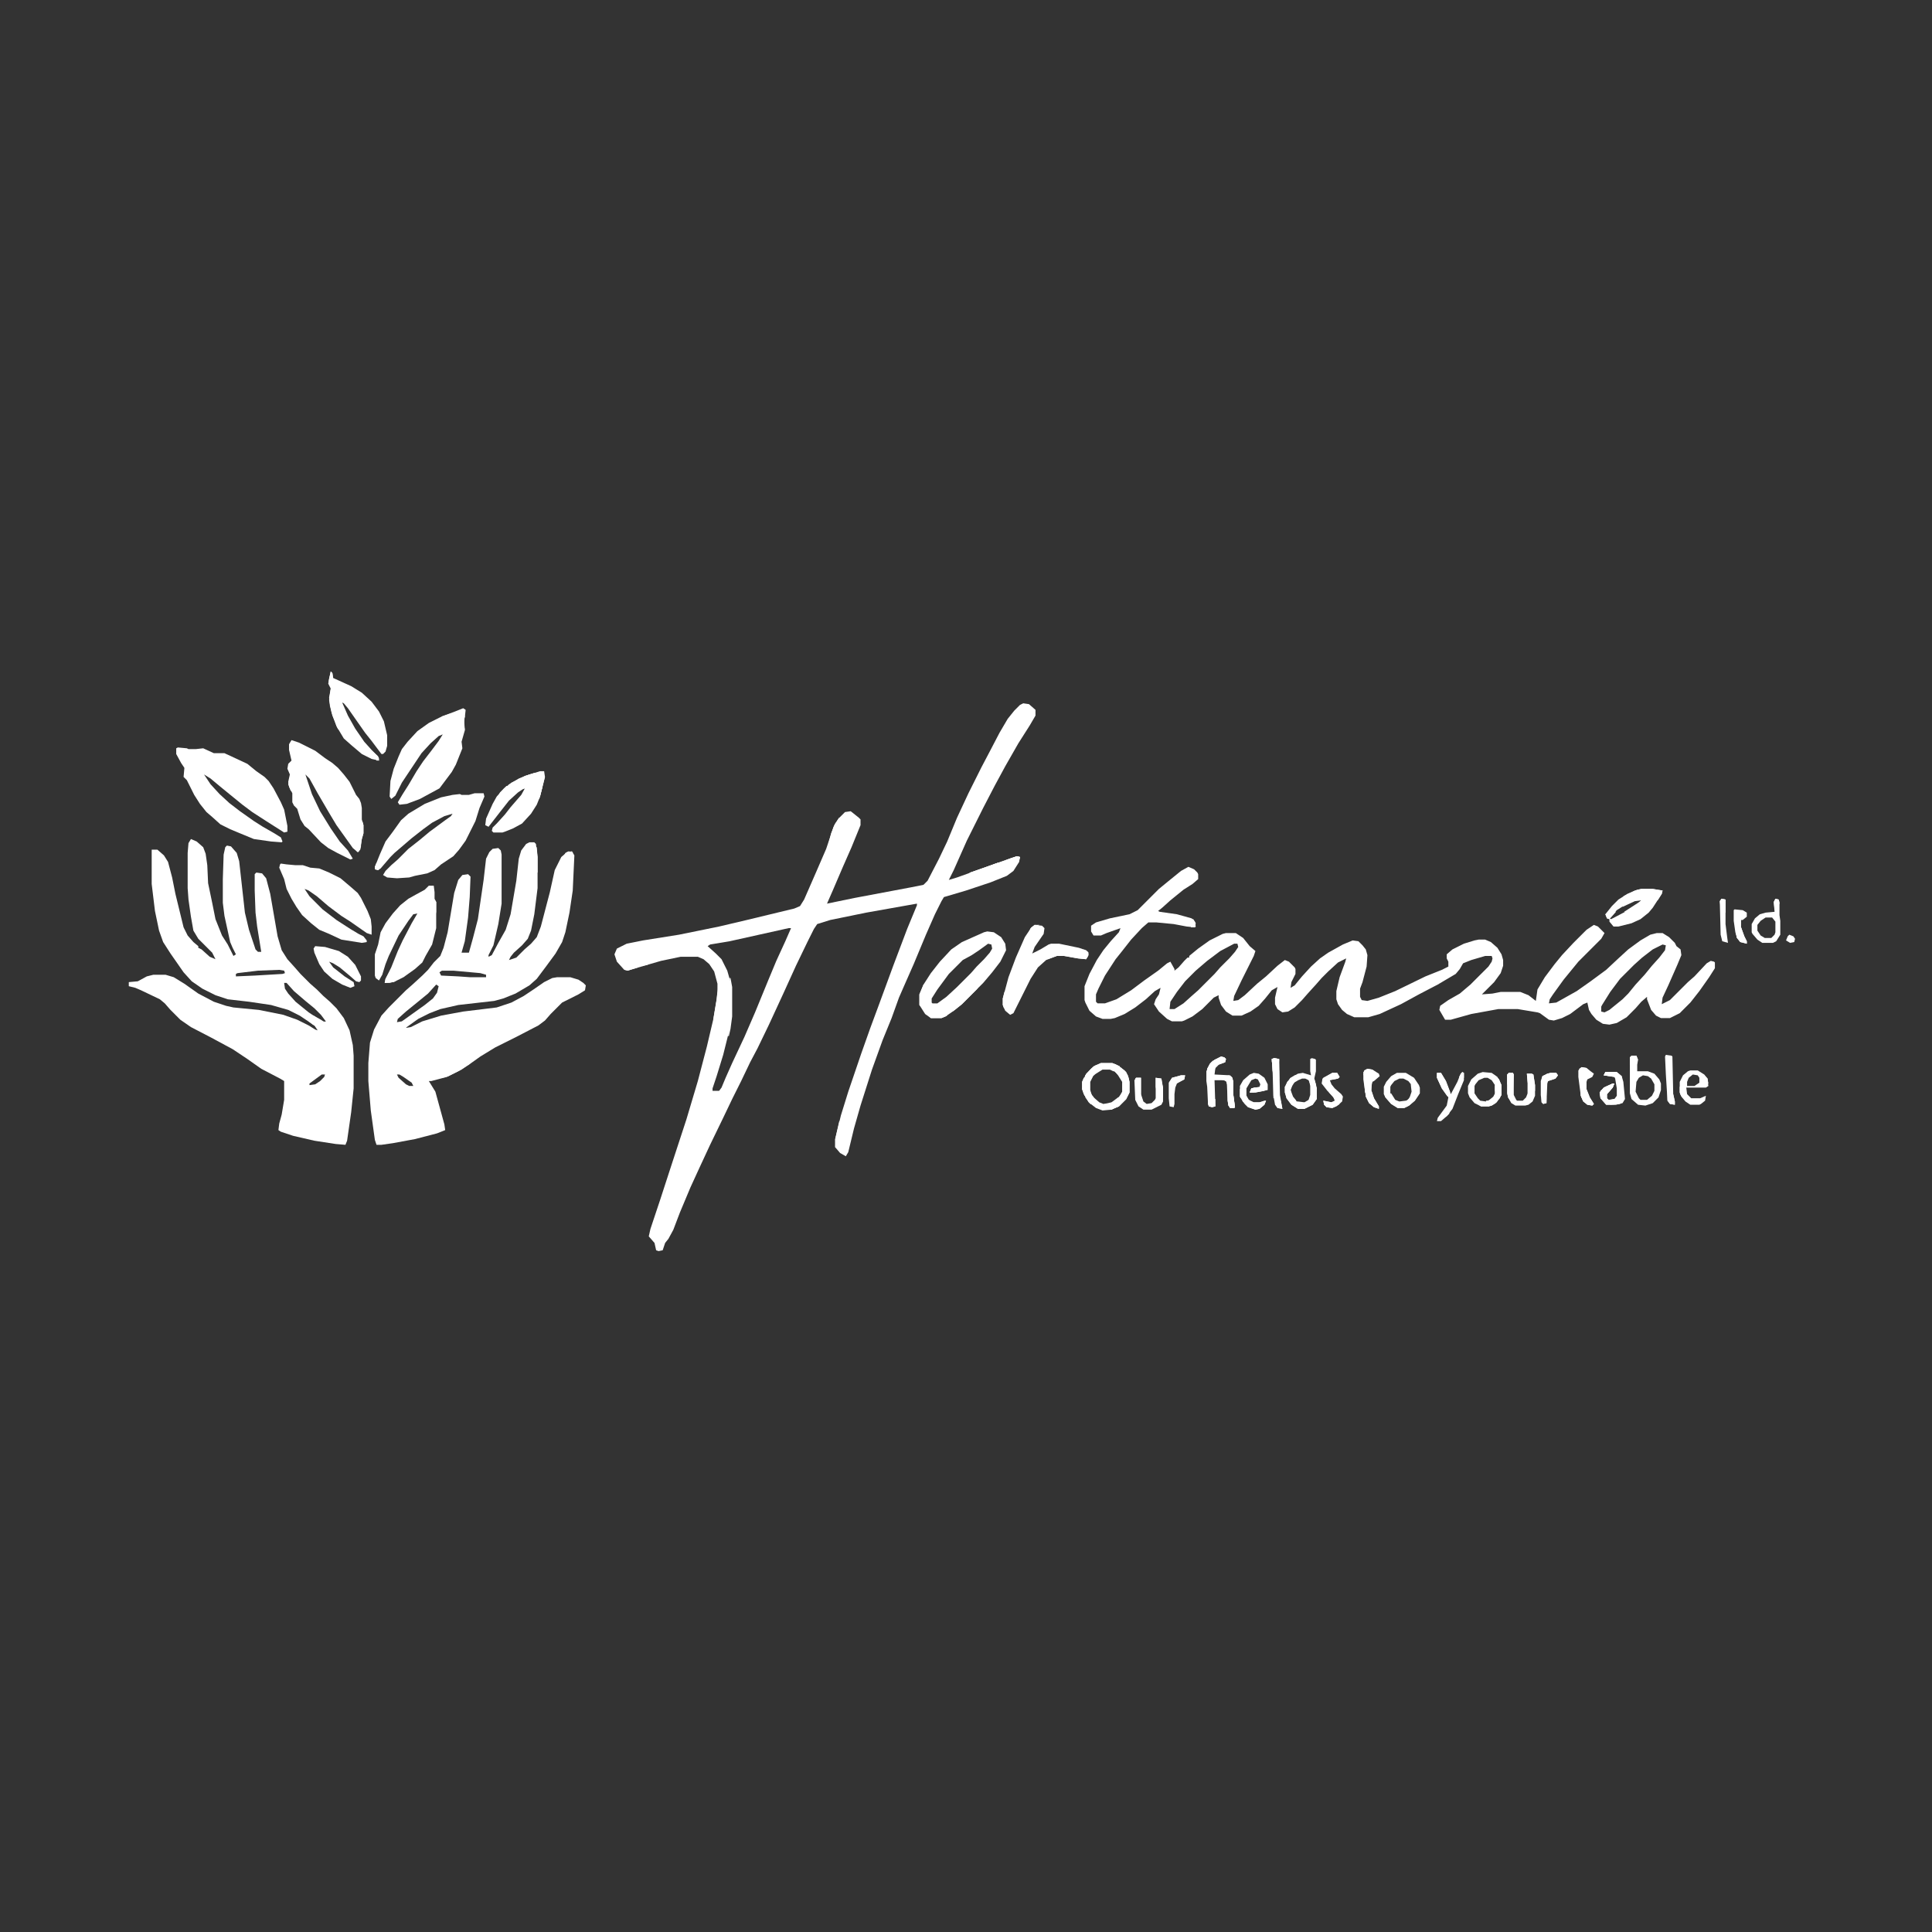 <svg width="150" height="150" viewBox="0 0 150 150" fill="none" xmlns="http://www.w3.org/2000/svg">
<rect x="0" y="0" width="150" height="150" fill="#333333" stroke="none"/>
<g clip-path="url(#clip0_691_3596)">
<path d="M79.443 54.605L79.888 54.669L80.395 55.113V55.558L79.951 56.319L79.062 57.716L78.047 59.493L77.222 61.017L76.333 62.73L75.064 65.269L74.048 67.555L73.667 68.316L74.302 68.126L78.555 66.603L78.999 66.476L79.189 66.539L79.126 66.92L78.682 67.618L78.174 67.999L76.904 68.507L75 69.142L73.286 69.649L73.096 69.967L72.588 70.982L71.89 72.569L70.938 74.855L70.239 76.441L69.795 77.457L69.224 79.044L68.525 80.758L67.7 83.043L66.811 85.836L66.304 87.613L65.859 89.454L65.669 89.772L65.225 89.518L64.844 89.073V88.439L65.288 86.598L65.859 84.757L66.875 81.773L67.573 79.806L68.208 78.092L69.351 74.981L70.43 72.125L71.191 70.284V70.157L67.256 70.856L64.463 71.427L63.447 71.744L63.193 72.125L62.685 73.141L61.797 74.981L60.845 77.076L59.702 79.552L58.813 81.393L58.242 82.472L57.544 83.932L56.846 85.328L56.148 86.788L55.132 88.883L54.307 90.66L53.608 92.184L52.783 94.151L52.275 95.484L51.895 96.183L51.641 96.5L51.45 97.071L51.133 97.135L50.942 97.071L50.815 96.5L50.371 95.992L50.498 95.421L51.26 93.136L52.148 90.406L53.291 86.915L54.18 83.932L54.878 81.266L55.386 79.107L55.64 77.584L55.703 76.949V76.378L55.449 75.426L55.068 74.855L54.624 74.474L54.18 74.283H52.847L51.323 74.601L49.355 75.172L48.721 75.362L48.467 75.299L47.895 74.664L47.705 74.093L47.895 73.648L48.657 73.268L49.927 73.014L52.72 72.569L55.83 71.935L57.988 71.427L61.67 70.538L62.114 70.348L62.432 69.84L63.32 67.809L64.145 65.904L64.717 64.19L65.098 63.556L65.606 63.048L66.05 62.984L66.685 63.492L66.811 63.619V64.064L66.113 65.777L65.415 67.364L64.653 69.142L64.209 70.157L66.367 69.713L70.747 68.888L71.699 68.697L72.017 68.38L72.905 66.666L73.54 65.333L74.302 63.492L75.19 61.588L76.206 59.557L76.841 58.351L77.603 56.891L78.237 55.812L78.745 55.177L79.189 54.732L79.443 54.605ZM61.226 72.061L56.655 73.077L55.132 73.331L54.941 73.458L55.576 74.029L56.02 74.474L56.465 75.362L56.719 76.251L56.782 76.632V78.917L56.655 79.869L56.148 81.9L55.64 83.551L55.322 84.503V84.693H55.83L56.02 84.439L56.338 83.678L56.846 82.535L57.798 80.504L58.623 78.6L59.639 76.124L60.273 74.601L60.972 73.077L61.416 72.061H61.226Z" fill="white"/>
<path d="M14.824 65.143L15.269 65.333L15.776 65.777L15.967 66.285L16.094 67.174L16.157 68.57L16.475 70.094L16.729 71.363L17.236 72.633L17.681 73.331L18.125 74.22L18.315 74.093L18.061 73.585L17.871 73.141L17.427 71.109L17.3 70.094V68.253L17.363 66.349L17.49 65.777L17.617 65.65L17.935 65.714L18.379 66.222L18.569 66.856L19.014 70.856L19.331 72.189L19.839 73.712L20.029 73.902H20.283L19.966 71.935L19.839 70.856L19.775 69.142V67.872L19.902 67.745L20.347 67.809L20.664 68.189L20.981 69.395L21.553 72.696L21.87 73.775L22.314 74.474L22.886 75.108L23.33 75.616L24.092 76.378L24.6 76.822L25.107 77.33L25.615 77.774L26.123 78.282L26.694 79.044L27.139 79.996L27.393 81.139L27.456 81.964V84.503L27.266 86.344L26.948 88.565L26.821 88.883L26.06 88.819L24.409 88.565L22.759 88.185L21.807 87.867L21.616 87.74L21.68 87.232L21.87 86.534L22.061 85.392V83.932L21.743 83.741L20.283 82.98L19.204 82.218L18.061 81.456L16.411 80.567L14.824 79.742L13.999 79.171L13.237 78.409L12.793 77.901L12.412 77.584L10.952 76.886L10.508 76.695L10 76.568V76.251L10.698 76.188L11.396 75.807L11.904 75.68H12.856L13.491 75.87L14.316 76.378L15.396 77.14L16.602 77.774L17.554 78.092L18.125 78.219L20.093 78.409L21.997 78.79L23.076 79.171L23.965 79.615L24.473 79.933L24.663 79.996L24.409 79.615L23.267 78.853L22.378 78.409L21.045 78.028L19.331 77.774L17.681 77.584L16.729 77.267L15.713 76.759L14.888 76.188L14.253 75.489L13.237 74.029L12.666 73.141L12.349 72.252L12.031 70.728L11.777 68.634V65.968H12.222L12.729 66.412L13.047 66.92L13.364 68.126L13.618 69.395L14.253 71.998L14.57 72.633L15.015 73.141L15.396 73.458V73.585L15.649 73.712L16.284 74.283L16.729 74.474L16.475 73.966L15.396 72.887L15.015 72.252L14.824 71.173L14.634 69.84L14.57 68.951V66.222L14.634 65.46L14.824 65.143ZM21.68 75.299L20.029 75.362L18.442 75.553L18.315 75.616V75.807L19.775 75.743L21.934 75.616L22.124 75.553L22.061 75.362L21.68 75.299ZM22.061 76.314L22.124 76.759L22.378 77.14L22.949 77.774L23.965 78.6L25.107 79.361L25.298 79.298L24.917 78.79L24.409 78.282L23.711 77.711L22.822 76.949L22.251 76.314H22.061ZM24.98 83.424L24.028 84.122V84.249L24.473 84.186L24.854 83.932L25.171 83.614L25.234 83.424H24.98Z" fill="white"/>
<path d="M41.102 65.397H41.483L41.61 65.523L41.737 66.539V68.951L41.483 70.982L41.23 72.252L40.976 72.887L40.531 73.394L39.897 73.966L39.643 74.283L39.516 74.537L40.087 74.347L40.722 73.712L41.23 73.268L41.674 72.76L41.991 71.935L42.69 69.269L43.07 67.555L43.578 66.539L44.023 66.158L44.403 66.095L44.594 66.412L44.467 69.142L44.213 70.856L43.895 72.379L43.642 73.141L43.134 74.029L42.435 74.981L41.674 75.997L41.102 76.505L40.023 77.14L39.071 77.52L38.373 77.711L35.58 78.028L34.184 78.346L33.358 78.663L32.47 79.107L31.581 79.742L31.518 79.806L31.898 79.742L32.787 79.298L34.247 78.853L35.961 78.536L38.563 78.219L39.706 77.838L40.658 77.33L41.42 76.822L42.245 76.251L42.88 75.934L43.261 75.87H44.276L44.911 76.061L45.292 76.314L45.482 76.505L45.419 76.886L44.911 77.203L43.642 77.838L42.753 78.727L42.309 79.234L41.801 79.615L40.087 80.504L38.437 81.329L37.294 82.027L36.405 82.662L35.58 83.17L34.691 83.614L33.485 83.932H33.295L33.803 84.757L34.501 87.296L34.565 87.74L33.93 87.994L32.216 88.439L30.502 88.756L29.613 88.883H29.232L29.105 88.502L28.788 86.217L28.598 83.932V82.535L28.725 80.948L29.042 79.933L29.613 78.853L30.185 78.219L31.518 76.886L32.025 76.441L32.787 75.743L33.231 75.299L33.676 74.728L34.184 74.22L34.438 73.585L34.755 72.379L35.263 69.332L35.58 68.316L35.898 67.936L36.342 67.872L36.532 68.062L36.469 69.649L36.342 71.236L36.088 73.077L35.834 73.966H36.405L36.723 72.823L37.103 71.363L37.548 68.316L37.738 66.666L37.992 66.158L38.246 65.904L38.69 65.841L38.881 66.031L38.944 66.349V70.157L38.69 71.744L38.31 73.394L37.929 74.156V74.283L38.183 74.156L38.69 73.204L39.262 72.189L39.643 70.982L40.087 68.38L40.277 66.666L40.468 66.031L40.849 65.523L41.102 65.397ZM34.31 75.362L34.12 75.489L34.247 75.743L35.58 75.807L36.469 75.87H37.738V75.68L37.294 75.553L35.199 75.362H34.31ZM33.866 76.441L33.231 77.14L32.533 77.711L31.518 78.536L30.883 79.107L30.819 79.361L31.2 79.298L32.977 78.028L33.612 77.52L33.93 77.076L34.057 76.568L33.866 76.441ZM30.819 83.424L30.946 83.678L31.518 84.186L31.771 84.312H32.089L31.962 84.059L31.327 83.614L31.01 83.424H30.819Z" fill="white"/>
<path d="M92.265 67.301L92.709 67.491L92.963 67.745L93.026 67.872V68.253L92.582 68.634L91.884 69.078L90.868 69.903L90.233 70.475L89.916 70.728L90.043 70.792L91.376 70.982L92.519 71.3L92.772 71.554L92.836 71.935L92.772 71.998L92.138 71.935L91.122 71.744L89.789 71.617H89.154L88.647 72.061L87.821 72.95L87.123 73.839L86.615 74.474L85.79 75.743L85.282 76.759L85.092 77.203V77.774L85.219 77.901H85.79L86.679 77.584L87.821 76.886L88.837 76.124L89.916 75.362L90.614 74.791L90.868 74.664L91.186 75.235V75.362L91.503 75.108L91.947 74.601L92.201 74.347H92.328V74.22L93.026 73.648L93.915 73.014L94.931 72.506L95.185 72.442H95.946L96.518 72.823L97.025 73.458L97.47 73.839L97.343 74.22L96.391 76.124L95.819 77.33L95.756 77.711L96.137 77.647L96.644 77.267L97.597 76.378L98.295 75.807L99.184 74.981L99.755 74.537L100.072 74.664L100.517 75.108L100.58 75.235V75.616L100.263 76.251L100.199 76.695L100.517 76.505L101.088 75.807L101.786 75.045L102.484 74.41L103.119 73.966L104.262 73.331L105.023 73.014L105.468 73.077L105.785 73.394L106.039 73.712L106.166 74.156L106.103 75.045L105.785 76.251L105.595 76.759V77.394L105.722 77.647L106.166 77.711L107.055 77.457L108.324 76.949L110.673 75.807L111.942 75.299L112.45 75.045V74.664L112.323 74.41V74.093L112.768 73.712L113.656 73.268L114.481 73.014L114.799 72.95H115.307L115.751 73.141L116.259 73.585L116.576 74.093L116.703 74.537V74.981L116.513 75.553L116.005 76.251L115.053 77.203L115.878 77.14L116.513 77.013H118.036L118.671 77.267L119.242 77.711L119.369 76.822L119.94 75.87L120.702 74.855L121.273 74.156L122.162 73.204L123.178 72.189L123.749 71.808L124.066 71.935L124.574 72.442L124.32 72.887L122.543 74.664L121.4 76.061L120.575 77.203L120.321 77.584L120.258 77.901L120.829 77.838L122.416 76.949L123.495 76.188L124.701 75.299L125.653 74.41L126.415 73.712L127.367 73.014L128.129 72.569L128.637 72.442H129.081L129.589 72.76L130.033 73.204L130.16 73.458L130.478 73.712L130.541 74.156L130.224 74.918L129.525 76.505L129.081 77.457L129.018 77.965L129.652 77.647L131.049 76.251L131.557 75.807L132.509 74.791L132.826 74.601L133.08 74.664L133.144 74.728V75.172L132.699 75.87L131.938 76.949L131.239 77.838L130.414 78.663L129.652 79.044H128.954L128.573 78.853L128.192 78.409L127.875 77.584V77.394L127.431 77.774L126.986 78.282L126.288 78.981L125.526 79.425L124.955 79.552L124.447 79.488L123.939 79.171L123.559 78.727L123.368 78.409L123.241 77.838L122.924 77.965L121.908 78.727L121.273 79.044L120.639 79.234L120.258 79.171L119.56 78.663L119.369 78.6L117.846 78.346H116.322L114.228 78.727L112.641 79.171H112.196L111.752 78.409L111.815 78.092L112.45 77.647L113.339 77.14L114.164 76.441L115.561 75.045L115.814 74.664L115.878 74.41L115.814 74.22H115.307L114.228 74.537L113.593 74.791L113.339 75.235L113.021 75.616L111.625 76.441L110.165 77.203L108.769 77.965L107.118 78.727L106.229 78.981H105.15L104.579 78.727L104.198 78.409L103.881 77.965L103.754 77.584V76.949L104.008 75.87L104.452 74.664L104.516 74.41L103.881 74.728L103.119 75.426L102.611 75.934L102.167 76.441L101.532 77.14L101.088 77.647L100.517 78.219L100.009 78.536L99.564 78.6L99.184 78.346L98.993 77.965V77.457L99.184 76.632L98.739 76.886L98.231 77.52L97.724 78.092L97.089 78.536L96.391 78.853H95.692L95.185 78.536L94.804 78.028L94.613 77.457V77.267L94.232 77.457L93.344 78.346L92.582 78.917L91.947 79.234L91.757 79.298H90.995L90.614 79.107L89.98 78.536L89.599 77.965L89.726 77.584L89.98 77.203L90.106 76.695L89.662 76.949L88.964 77.584L88.139 78.219L87.314 78.727L86.552 79.044L86.234 79.107H85.6L85.092 78.917L84.584 78.473L84.267 77.838L84.203 77.647V76.568L84.584 75.616L85.155 74.537L85.663 73.775L86.234 73.077L86.869 72.379L86.996 72.061L85.917 72.442L85.473 72.633H84.901L84.711 72.315V71.871L85.092 71.617L86.171 71.3L87.694 70.982L88.329 70.665L89.98 69.015L90.678 68.443L91.693 67.618L92.265 67.301ZM95.819 73.268L94.74 73.839L93.725 74.601L92.836 75.362L92.011 76.188L91.376 77.013L90.868 77.774L90.805 78.346H91.186L91.884 77.901L92.519 77.33L93.026 76.886L94.296 75.616L94.74 75.108L95.439 74.41L95.883 73.902L96.137 73.522L96.073 73.268H95.819ZM129.081 73.331L128.319 73.712L127.494 74.347L126.859 74.918L125.78 75.997L125.019 77.013L124.384 78.028L124.32 78.155V78.536L124.574 78.6L124.955 78.409L125.971 77.584L126.415 77.14L126.986 76.441L127.685 75.68L128.256 74.981L128.827 74.347L129.271 73.775L129.335 73.394L129.081 73.331Z" fill="white"/>
<path d="M13.809 58.033L14.507 58.097L14.634 58.16H15.205L15.776 58.097L16.602 58.477H17.427L19.204 59.303L19.902 59.874L20.537 60.318L20.855 60.636L21.235 61.207L21.807 62.286L22.061 62.857L22.314 64.127V64.571L22.061 64.635L20.664 63.746L19.585 63.048L18.823 62.477L17.808 61.651L17.109 61.08L16.348 60.445L15.84 60.128L16.348 60.89L17.046 61.651L17.808 62.35L18.633 62.984L19.712 63.746L20.41 64.19L21.299 64.698L21.807 65.016L21.934 65.333L21.87 65.397L21.045 65.333L19.712 65.143L18.633 64.698L17.871 64.381L17.109 64L16.475 63.429L16.03 63.048L15.523 62.413L15.078 61.715L14.507 60.572L14.253 60.318L14.316 59.62L14.062 59.239L13.682 58.541V58.097L13.809 58.033Z" fill="white"/>
<path d="M22.632 57.463L23.203 57.653L24.473 58.288L25.234 58.859L25.806 59.24L26.25 59.621L26.694 60.129L27.139 60.7L27.646 61.716L27.9 62.033L28.027 62.351L28.091 62.731V63.62L28.218 64.064V64.699L28.091 65.144L27.964 65.969L27.773 66.159L27.393 65.842L26.123 64.064L25.552 63.112L24.663 61.589L24.028 60.446L23.711 60.129L24.219 61.652L24.854 62.985L25.679 64.318L26.377 65.334L27.012 66.032L27.393 66.667L27.202 66.731L26.186 66.223L25.488 65.842L24.917 65.397L23.965 64.382L23.648 64.128L23.33 63.62L23.076 62.795L22.822 62.541L22.695 62.287V61.589L22.441 61.081L22.378 60.7L22.505 60.129L22.314 59.685L22.378 59.304L22.632 59.05L22.441 58.225V57.78L22.632 57.463Z" fill="white"/>
<path d="M36.85 61.588H37.548L37.611 61.842L37.23 62.73L36.913 63.746L36.151 65.269L35.644 65.968L35.199 66.476L34.247 67.11L33.739 67.555L33.168 67.809L32.216 67.999L31.771 68.126L30.819 68.189L30.058 68.126L29.74 67.936L29.931 67.618L30.375 67.174L30.883 66.73L31.708 65.904L32.597 65.206L33.358 64.571L34.565 63.683L35.009 63.365L35.136 63.175L34.501 63.365L33.549 63.873L32.851 64.381L31.962 65.079L30.629 66.222L30.311 66.539L29.55 67.428L29.359 67.555L29.105 67.491V67.301L29.486 66.349L29.931 65.333L30.502 64.571L31.137 63.683L31.708 63.175L32.977 62.413L34.247 61.905L35.136 61.715L35.707 61.651L35.834 61.715H36.405L36.85 61.588Z" fill="white"/>
<path d="M21.807 67.047L22.251 67.11L22.949 67.174H23.52L24.092 67.364L24.79 67.428L25.552 67.745L26.44 68.189L27.266 68.888L27.773 69.332L28.027 69.713L28.535 70.728L28.789 71.363L28.852 71.935V72.569L28.472 72.442L27.202 71.554L26.504 71.109L25.488 70.348L24.6 69.586L23.965 69.142L23.648 69.015L24.028 69.586L25.044 70.602L26.123 71.427L27.202 72.125L27.837 72.506L28.218 72.696L28.472 73.014V73.141L28.091 73.204L26.504 72.95L25.552 72.506L24.79 72.189L24.155 71.681L23.457 71.046L23.013 70.411L22.632 69.776L22.251 69.015L22.061 68.253L21.68 67.364L21.743 67.11L21.807 67.047Z" fill="white"/>
<path d="M35.963 54.986L36.153 55.113L36.09 55.685L36.026 55.812L36.09 56.7L35.836 57.589L35.899 58.097L35.392 59.366L35.074 59.938L34.122 61.207L32.599 62.032L31.583 62.413L31.012 62.477L30.885 62.286L31.266 61.651L31.71 60.953L32.345 59.874L32.852 59.112L33.487 58.287L34.059 57.525L34.376 57.018L34.059 57.145L33.424 57.716L32.726 58.477L31.202 60.763L30.694 61.778L30.377 62.032L30.25 61.842L30.314 60.636L30.567 59.684L30.948 58.731L31.202 58.16L31.646 57.589L32.408 56.764L33.297 56.129L34.312 55.621L35.328 55.24L35.963 54.986Z" fill="white"/>
<path d="M33.295 68.762H33.676L33.739 69.269V69.777L33.866 70.031V72.062L33.549 73.332L33.041 74.221L32.787 74.728L32.216 75.236L31.327 75.871L30.565 76.252L29.867 76.315L29.931 75.998L30.375 75.109L30.883 73.84L31.264 73.015L31.962 71.682L32.406 70.92L32.089 70.983L31.708 71.491L30.946 72.634L30.185 74.221L29.931 74.856L29.677 75.681L29.423 76.125L29.169 75.935L29.105 75.744V74.094L29.359 73.332L29.55 72.38L29.931 71.682L30.502 70.92L31.073 70.285L31.708 69.777L32.279 69.46L32.977 69.079L33.295 68.762Z" fill="white"/>
<path d="M76.651 72.316L77.159 72.38L77.731 72.761L78.048 73.269L78.111 73.776L77.667 74.665L77.032 75.49L76.334 76.315L74.684 77.966L74.049 78.474L73.414 78.918L73.097 79.045H72.272L71.827 78.728L71.383 78.029V77.204L71.7 76.442L72.272 75.554L72.97 74.665L73.858 73.713L74.684 73.142L76.397 72.38L76.651 72.316ZM76.715 73.269L76.017 73.776L75.445 74.157L74.747 74.538L73.668 75.617L72.779 76.823L72.335 77.522V77.839L72.398 77.902H72.779L73.478 77.394L74.303 76.633L75.382 75.554L75.826 75.046L76.397 74.475L76.842 73.967L77.032 73.649L76.969 73.332L76.715 73.269Z" fill="white"/>
<path d="M25.679 52.131L25.806 52.258L25.869 52.639L27.266 53.273L28.091 53.781L28.852 54.48L29.424 55.241L29.805 56.003L30.059 57.082V57.907L29.932 58.352L29.741 58.542H29.614L28.852 57.526L28.345 56.892L27.012 54.987L26.694 54.606L26.567 54.543L27.012 55.559L27.583 56.574L28.281 57.59L28.852 58.225L29.36 58.732L29.424 59.05L28.852 58.923L28.091 58.542L27.266 57.844L26.694 57.336L26.123 56.384L25.742 55.305L25.552 54.352L25.679 53.464L25.488 53.083L25.552 52.702L25.679 52.131Z" fill="white"/>
<path d="M80.331 71.809L80.902 71.872L81.093 72.062L81.029 72.507L80.331 73.522L80.141 74.03L80.775 73.713L81.41 73.332L81.601 73.269H82.235L83.759 73.586L84.33 73.776L84.52 73.967L84.457 74.284L84.33 74.475L83.695 74.411L82.616 74.221H82.045L81.22 74.538L80.585 75.109L80.014 75.998L78.681 78.664L78.427 78.791L78.046 78.474L77.856 78.029V77.522L78.3 75.871L78.871 74.348L79.569 72.761L80.077 71.999L80.331 71.809Z" fill="white"/>
<path d="M41.929 59.875H42.246L42.31 60.319L41.929 61.843L41.675 62.477L41.23 63.176L40.532 63.938L39.834 64.318L39.199 64.572L39.009 64.636H38.31L38.184 64.509L38.247 64.255L38.565 63.938L39.199 63.239L39.644 62.668L40.469 61.716L40.786 61.145L40.215 61.525L39.517 62.16L38.818 63.049L37.93 64.191L37.676 64.064L37.739 63.557L38.247 62.414L38.565 61.843L39.136 61.208L39.707 60.764L40.723 60.256L41.929 59.875Z" fill="white"/>
<path d="M127.432 69.016H128.32L129.082 69.143L129.019 69.397L128.32 70.476L128.003 70.856L127.368 71.364L126.67 71.682L125.654 71.936H125.273L124.956 71.555V71.364L124.766 71.301L124.639 70.983L125.146 70.349L125.654 69.841L126.353 69.397L127.114 69.079L127.432 69.016ZM127.114 69.841L126.226 70.222L125.527 70.666L124.956 71.301L125.083 71.364L126.416 70.666L127.178 70.158L127.495 69.841H127.114Z" fill="white"/>
<path d="M24.473 73.459L25.234 73.522L26.314 73.84L27.012 74.284L27.583 74.919L28.027 75.808V76.125L27.9 76.252L27.646 76.189L27.139 75.744L26.377 75.109L25.869 74.792L25.552 74.665L25.869 75.109L26.758 75.808L27.456 76.252L27.52 76.569L27.202 76.696L26.567 76.442L25.806 75.998L25.171 75.427L24.79 74.856L24.409 73.967L24.346 73.649L24.473 73.459Z" fill="white"/>
<path d="M85.474 82.535H86.362L86.997 82.853L87.441 83.233L87.632 83.678L87.695 83.995V84.82L87.441 85.328L86.87 85.899L86.299 86.153L85.601 86.217L85.093 86.026L84.522 85.582L84.141 84.947L84.014 84.566V83.995L84.331 83.36L84.902 82.789L85.474 82.535ZM85.601 82.98L85.093 83.297L84.712 83.741L84.585 83.995V84.63L84.839 85.138L85.347 85.582L85.664 85.709H86.108L86.616 85.455L87.124 84.884L87.188 84.757V83.995L86.87 83.487L86.362 83.043L86.172 82.98H85.601Z" fill="white"/>
<path d="M126.67 81.965H127.051L127.178 82.282L127.114 82.663V83.171H127.939L128.447 83.361L128.828 83.806L128.955 84.123V84.631L128.765 85.202L128.32 85.647L127.749 85.837L127.178 85.773L126.67 85.329L126.543 84.885V82.092L126.67 81.965ZM127.559 83.488L127.241 83.679L127.051 83.996L126.987 84.758L127.241 85.266L127.368 85.393H127.876L128.257 85.075L128.447 84.694V84.186L128.193 83.742L127.939 83.552L127.559 83.488Z" fill="white"/>
<path d="M94.805 82.027L95.059 82.091L95.186 82.218L95.122 82.472L94.614 82.662L94.36 82.916L94.297 83.424L95.503 83.487L95.693 83.678L95.757 84.122V85.011L95.884 85.963L95.82 86.026H95.503L95.376 85.836L95.312 85.455L95.249 83.995L95.059 83.868H94.297L94.36 85.899L94.106 85.963L93.853 85.899L93.789 85.709L93.726 84.376L93.662 83.932V83.17L93.916 82.599L94.297 82.281L94.805 82.027Z" fill="white"/>
<path d="M101.851 82.154L102.104 82.218L102.168 82.281V83.17L102.041 83.741L102.231 84.439V85.328L101.914 85.772L101.279 86.09H100.771L100.264 85.772L99.883 85.265L99.756 84.82V84.376L99.946 83.995L100.2 83.678L100.771 83.36L101.152 83.297L101.787 83.487L101.724 83.17V82.218L101.851 82.154ZM101.089 83.741L100.645 83.932L100.327 84.186L100.2 84.566L100.264 85.074L100.645 85.519L100.962 85.645L101.47 85.582L101.724 85.265L101.787 85.011V84.312L101.597 83.868L101.343 83.741H101.089Z" fill="white"/>
<path d="M108.453 83.297H109.151L109.786 83.678L110.167 84.249L110.23 84.439V84.884L109.85 85.455L109.405 85.836L109.024 86.026H108.517L108.009 85.709L107.564 85.201L107.438 84.947V84.376L107.628 83.995L108.009 83.551L108.453 83.297ZM108.644 83.741L108.263 83.932L108.009 84.249L107.945 84.376V84.884L108.326 85.455L108.644 85.582L109.151 85.519L109.469 85.201L109.659 84.757L109.596 84.249L109.342 83.932L108.961 83.741H108.644Z" fill="white"/>
<path d="M115.117 83.234L115.815 83.298L116.26 83.615L116.577 84.25V85.012L116.196 85.583L115.815 85.837L115.625 85.9H114.99L114.482 85.647L114.102 85.202L113.975 84.885V84.314L114.229 83.806L114.736 83.361L115.117 83.234ZM115.244 83.679L114.8 83.869L114.546 84.186L114.482 84.314V84.885L114.736 85.266L114.927 85.456L115.371 85.519L115.815 85.329L116.069 85.012V84.25L115.815 83.869L115.498 83.679H115.244Z" fill="white"/>
<path d="M137.841 69.777L138.095 69.841L138.158 70.031V71.047L138.222 71.491V72.57L137.904 73.078L137.65 73.205H136.825L136.444 72.951L136.063 72.507L136 72.38V71.745L136.254 71.301L136.635 70.983L137.079 70.856L137.777 70.793L137.714 70.031L137.841 69.777ZM137.079 71.237L136.698 71.491L136.444 71.809V72.253L136.698 72.634L137.016 72.824H137.523L137.777 72.57L137.841 72.38V71.555L137.587 71.237H137.079Z" fill="white"/>
<path d="M131.239 83.107H131.811L132.318 83.425L132.572 83.742L132.636 84.314L132.445 84.44H130.922L130.985 84.948L131.303 85.266H132.001L132.445 85.075L132.382 85.456L132.064 85.71L131.938 85.773H131.239L130.858 85.519L130.541 85.139L130.414 84.821V83.996L130.668 83.488L131.049 83.171L131.239 83.107ZM131.43 83.425L131.112 83.679L130.985 83.996V84.314H131.557L131.938 84.06V83.679L131.811 83.488L131.43 83.425Z" fill="white"/>
<path d="M97.345 83.297L97.726 83.36L98.17 83.678L98.424 84.186V84.63L97.472 84.82H97.027L97.154 84.503L97.789 84.376L97.853 84.186L97.662 83.805L97.472 83.741L97.154 83.868L96.773 84.503V85.074L96.964 85.392L97.345 85.582H97.789L98.297 85.455L98.17 85.772L97.789 86.09L97.472 86.153L96.9 85.963L96.583 85.645L96.266 85.138V84.312L96.519 83.868L97.027 83.424L97.345 83.297Z" fill="white"/>
<path d="M113.53 83.234L113.657 83.298V83.869L113.213 84.948L112.769 86.091L112.324 86.662L111.88 87.043H111.562L111.626 86.789L112.324 85.837L112.451 85.202L111.943 84.504L111.562 83.679V83.298H111.88L112.261 83.933L112.642 84.948L113.149 83.996L113.403 83.361L113.53 83.234Z" fill="white"/>
<path d="M88.203 83.678H88.584V84.947L88.774 85.519L89.028 85.709L89.409 85.645L89.663 85.392L89.727 85.265V83.678L90.171 83.741L90.298 84.439V85.519L90.171 85.772L89.409 86.153H88.774L88.394 85.899L88.14 85.392L88.076 83.868L88.203 83.678Z" fill="white"/>
<path d="M117.148 83.297H117.466L117.529 83.424V85.011L117.72 85.392L117.783 85.455H118.228L118.481 85.201L118.608 84.884V84.059L118.545 83.36H118.926L119.053 83.424L119.18 84.249V85.074L118.989 85.519L118.672 85.772L118.418 85.836H117.656L117.339 85.645L117.085 85.201L117.021 84.884V83.424L117.148 83.297Z" fill="white"/>
<path d="M124.64 83.234H125.528L125.909 83.552L126.036 83.996L126.163 85.329L125.973 85.647L125.465 85.773H124.703L124.259 85.266L124.195 84.821L124.513 84.44L125.211 84.123H125.338L125.211 84.44L124.767 84.948V85.266L124.894 85.393L125.338 85.329L125.528 85.075V84.504L125.401 83.742L125.338 83.615L124.513 83.488L124.64 83.234Z" fill="white"/>
<path d="M103.438 83.297H103.819L104.01 83.614L103.883 83.741L103.248 83.868L103.375 84.186L103.629 84.503L104.137 84.947L104.264 85.138L104.2 85.519L103.756 85.899L103.438 86.026L102.994 85.963L102.804 85.772L102.74 85.455L103.375 85.582L103.629 85.455L103.502 85.138L103.058 84.693L102.613 84.122L102.677 83.741L103.438 83.297Z" fill="white"/>
<path d="M106.167 82.981L106.548 83.044L107.056 83.361L107.119 83.552L106.675 83.933L106.548 83.996L106.484 84.186V84.694L106.675 85.266L107.056 85.9V86.091L106.675 85.964L106.294 85.647L106.04 85.139L105.85 83.806V83.234L106.04 83.044L106.167 82.981Z" fill="white"/>
<path d="M122.797 82.853L123.178 82.917L123.495 83.171L123.749 83.361L123.622 83.615L123.241 83.806L123.178 83.996V84.567L123.432 85.202L123.749 85.71L123.622 85.837L123.241 85.773L122.924 85.519L122.733 85.075L122.543 83.615V83.107L122.797 82.853Z" fill="white"/>
<path d="M98.931 82.154L99.311 82.218L99.375 85.011L99.565 86.09L99.185 86.026L98.994 85.772L98.867 85.074L98.804 83.17L98.74 82.218L98.931 82.154Z" fill="white"/>
<path d="M129.337 81.9L129.781 81.964L129.845 82.027L129.908 84.947L130.035 85.519V85.772L129.654 85.709L129.464 85.455L129.337 83.424L129.273 82.027L129.337 81.9Z" fill="white"/>
<path d="M134.669 70.602L135.304 70.665L135.621 70.856V71.173L135.304 71.427H135.177V71.998L135.431 72.696L135.621 73.077V73.268L135.113 73.141L134.859 72.823L134.732 72.379L134.605 71.49V70.665L134.669 70.602Z" fill="white"/>
<path d="M109.531 84.186H109.658V84.376H109.785L109.849 84.503L110.166 84.376L110.229 84.439V84.884L109.849 85.455L109.404 85.836L109.023 86.026H108.516L108.008 85.709L107.563 85.201L107.5 85.011L108.008 84.884L108.325 85.392L108.643 85.519L109.15 85.455L109.341 85.392L109.468 85.138L109.595 84.757L109.531 84.186Z" fill="white"/>
<path d="M86.933 82.853L87.314 83.107L87.567 83.488L87.694 83.996V84.821L87.44 85.329L86.869 85.9L86.552 86.027V85.71L86.933 85.647L86.996 85.519H87.123L87.186 85.139L86.869 85.202L87.123 84.758V83.996L86.806 83.488L86.488 83.107L86.742 83.044L86.933 82.981V82.853Z" fill="white"/>
<path d="M101.661 83.996H101.788L101.915 84.314L102.232 84.44V85.329L101.915 85.773L101.28 86.091H100.772L100.265 85.773L99.884 85.266L99.82 85.012H99.947L100.265 85.393V85.519H100.772L101.28 85.583L101.598 85.393L101.725 85.012V84.314L101.661 83.996Z" fill="white"/>
<path d="M85.474 82.535H86.362L86.934 82.789V82.98L86.743 83.17H86.426L86.172 83.043H85.601L85.093 83.36L84.712 83.614L84.268 83.741V83.487L84.712 82.98L85.029 82.726L85.474 82.535Z" fill="white"/>
<path d="M120.387 83.297H120.831L120.958 83.487L120.768 83.741L120.196 83.932L120.133 84.122L120.069 85.645L119.815 85.709L119.688 85.582L119.625 85.011V83.932L119.752 83.551L120.133 83.36L120.387 83.297Z" fill="white"/>
<path d="M133.652 69.777L133.97 69.841V71.745L134.097 72.761L134.16 73.205L133.716 73.078L133.589 72.57L133.525 69.968L133.652 69.777Z" fill="white"/>
<path d="M91.694 83.488H92.012L91.948 83.806L91.377 84.123L91.25 84.44L91.186 84.948V85.71L91.123 85.964L90.806 85.9L90.742 85.266V84.06L90.996 83.679L91.694 83.488Z" fill="white"/>
<path d="M125.211 84.123H125.338L125.211 84.44L124.767 84.948V85.266L124.894 85.393L125.401 85.329V85.71L125.274 85.773H124.703L124.259 85.266L124.195 84.821L124.513 84.44L125.211 84.123Z" fill="white"/>
<path d="M94.806 82.027L95.06 82.091L95.186 82.218L95.123 82.472L94.615 82.662L94.361 82.916L94.298 83.106H94.171V83.487L93.917 83.551H93.727V82.98L93.981 82.535L94.298 82.281L94.806 82.027Z" fill="white"/>
<path d="M98.931 82.154L99.311 82.218V83.741L99.121 84.122L98.931 84.059L98.804 83.17L98.74 82.218L98.931 82.154Z" fill="white"/>
<path d="M84.839 83.424V83.614L84.648 83.995V84.63L84.775 85.074H84.204L84.014 84.566V83.995L84.141 83.678L84.522 83.614L84.839 83.424Z" fill="white"/>
<path d="M111.562 83.297H111.88L112.261 83.932L112.578 84.757V84.947H112.451L112.388 85.138L111.943 84.503L111.562 83.678V83.297Z" fill="white"/>
<path d="M117.148 83.297H117.466L117.529 83.424L117.466 84.757L117.212 84.693L117.275 85.455L117.085 85.201L117.021 84.884V83.424L117.148 83.297Z" fill="white"/>
<path d="M118.545 83.361H118.926L119.053 83.425L119.18 84.25V84.694L118.862 84.758V84.885L118.608 84.948V84.06L118.545 83.361Z" fill="white"/>
<path d="M127.877 69.332H128.258L128.131 69.459L127.75 69.586V69.713L127.94 69.84L127.369 70.221L126.671 70.602L126.227 70.856L126.1 70.792L127.179 70.094L127.433 69.903L126.925 69.967L125.973 70.411L126.036 70.221L126.925 69.713L127.877 69.332Z" fill="white"/>
<path d="M122.925 84.504L123.179 84.567L123.433 85.202L123.75 85.71L123.623 85.837L123.242 85.773L122.925 85.519L122.734 85.075V84.694L122.925 84.504Z" fill="white"/>
<path d="M24.156 78.791L24.347 78.855L25.68 80.188L25.743 80.378L25.616 80.441L24.727 79.807L24.283 79.553L23.966 79.299L23.902 79.108L24.22 79.235L24.474 79.362L24.283 79.045L24.156 78.791Z" fill="white"/>
<path d="M116.07 83.488L116.388 83.806L116.578 84.25V85.012L116.197 85.583H116.134L116.197 84.885H116.07V84.25H116.197L116.07 83.488Z" fill="white"/>
<path d="M95.312 84.312L95.439 84.503L95.693 84.566L95.884 85.963L95.82 86.026H95.503L95.376 85.836L95.312 85.455V84.312Z" fill="white"/>
<path d="M86.996 85.139H87.186L87.123 85.519H86.996L86.933 85.71H86.552V86.027L86.298 86.154H85.917L85.853 85.9H85.727V85.71L86.298 85.583L86.806 85.202L86.996 85.139Z" fill="white"/>
<path d="M56.654 75.934H56.718L56.845 76.632V78.917L56.718 79.869L56.591 80.44H56.527L56.591 78.981L56.654 77.965V75.934Z" fill="white"/>
<path d="M106.42 84.693H106.483L106.674 85.265L107.055 85.899V86.09L106.674 85.963L106.293 85.645L106.039 85.138V84.884H106.293L106.42 84.693Z" fill="white"/>
<path d="M78.936 66.477L79.19 66.54L79.127 66.794L79.064 66.603L78.619 66.667L78.556 66.857L78.111 66.984L77.477 67.238L75.89 67.746L75.191 67.873L75.318 67.746L78.238 66.731L78.936 66.477Z" fill="white"/>
<path d="M98.168 85.455H98.295L98.168 85.772L97.787 86.09L97.47 86.153L96.898 85.963L96.644 85.709L97.343 85.582H97.787L98.168 85.455Z" fill="white"/>
<path d="M127.432 69.016H128.32L129.082 69.143L129.019 69.397L128.701 69.904L128.638 69.714L128.701 69.269L128.511 69.206L127.241 69.269L126.67 69.397L126.162 69.65L126.035 69.587L126.924 69.143L127.432 69.016Z" fill="white"/>
<path d="M120.386 83.297H120.83L120.957 83.487L120.767 83.741L120.195 83.932L119.941 83.995L119.878 83.805H119.688L119.751 83.551L120.132 83.36L120.386 83.297Z" fill="white"/>
<path d="M124.639 83.234H125.527L125.908 83.552V83.996L125.718 84.06V83.933H125.591L125.527 83.615L124.512 83.488L124.639 83.234Z" fill="white"/>
<path d="M135.049 71.998H135.176L135.43 72.696L135.62 73.077V73.268L135.112 73.141L134.858 72.823L134.795 72.506L134.985 72.189L135.049 71.998Z" fill="white"/>
<path d="M103.817 85.393L104.198 85.456L103.944 85.773L103.437 86.027L102.992 85.964L102.802 85.773L102.738 85.456L103.373 85.583L103.817 85.393Z" fill="white"/>
<path d="M88.204 83.678H88.585V85.392L88.394 85.328L88.331 84.884L88.204 84.503L88.141 83.741L88.204 83.678Z" fill="white"/>
<path d="M95.376 83.488L95.63 83.615L95.757 83.933L95.693 84.567L95.376 84.504L95.186 83.933L94.805 83.806V83.679H95.249V83.552L95.376 83.488Z" fill="white"/>
<path d="M25.678 53.4H25.805L25.868 54.733L26.059 55.812L26.312 56.447L26.249 56.638L25.805 55.559L25.614 54.797L25.551 54.162L25.678 53.464V53.4Z" fill="white"/>
<path d="M41.548 60.002L41.611 60.192L41.04 60.383L40.278 60.7L39.707 61.018L39.453 60.954L40.278 60.446L41.103 60.129L41.548 60.002ZM39.326 61.018L39.453 61.081L38.882 61.652L38.818 61.779H38.691L38.818 61.525L39.326 61.018Z" fill="white"/>
<path d="M85.029 82.727L85.283 82.853L85.156 83.171L84.966 83.361H84.839L84.712 83.615L84.268 83.742V83.488L84.712 82.981L85.029 82.727Z" fill="white"/>
<path d="M105.914 83.932H106.549L106.422 84.757L106.231 84.947L105.978 84.82L105.914 83.932Z" fill="white"/>
<path d="M99.819 84.312H99.946L100.2 84.63L100.391 85.138L100.645 85.455V85.582L100.264 85.519L100.137 85.265L99.946 85.138V85.011H99.819L99.756 84.82V84.376L99.819 84.312Z" fill="white"/>
<path d="M89.981 84.059L90.235 84.186L90.299 84.439V85.201L89.981 85.392L90.045 85.201L89.918 85.138V84.122L89.981 84.059Z" fill="white"/>
<path d="M91.693 83.488H92.011L91.947 83.806L91.376 84.06L90.805 83.996L90.995 83.679L91.693 83.488Z" fill="white"/>
<path d="M81.856 74.094H83.696L84.014 74.221V74.348L84.331 74.411V74.475L83.696 74.411L82.617 74.221H82.046L81.348 74.475L81.221 74.411L81.856 74.094Z" fill="white"/>
<path d="M125.211 84.123H125.338L125.211 84.44L124.767 84.948L124.703 84.821L124.259 84.885L124.195 85.139L124.259 84.694L124.64 84.377L125.211 84.123Z" fill="white"/>
<path d="M103.438 83.297H103.818L104.009 83.614L103.882 83.741L103.184 83.868L103.057 83.741L102.676 83.868L102.739 83.678L103.438 83.297Z" fill="white"/>
<path d="M28.027 63.81H28.154L28.218 64.064V64.699L28.091 65.144L27.964 65.969L27.773 66.159L27.646 66.032L27.837 65.715L27.9 65.017L27.964 64.699L28.027 64.318H27.9V64.064H28.091L28.027 63.81Z" fill="white"/>
<path d="M75.763 76.695L75.89 76.759L74.684 77.965L74.049 78.473L73.922 78.536L74.049 78.282L75.382 76.949L75.763 76.695Z" fill="white"/>
<path d="M84.268 85.012H84.712L84.839 85.075L85.029 85.393L85.093 85.647L85.029 85.773L84.648 85.71L84.268 85.202V85.012Z" fill="white"/>
<path d="M99.248 83.742H99.311V84.377H99.185L99.058 85.139L98.867 85.266V83.806L98.931 84.06H99.121L99.248 83.742Z" fill="white"/>
<path d="M42.245 60.191L42.309 60.318L41.928 61.842L41.801 62.032L41.864 60.699L41.928 60.318L42.245 60.191Z" fill="white"/>
<path d="M117.148 83.297L117.402 83.36V84.312L117.148 84.249L117.021 84.186V83.424L117.148 83.297Z" fill="white"/>
<path d="M44.15 66.096L44.468 66.159V66.54L44.277 66.731H43.897L43.77 66.477L43.897 66.223L44.15 66.096Z" fill="white"/>
<path d="M116.07 84.885H116.197L116.134 85.647L115.816 85.837H115.562V85.456L115.943 85.139L116.07 84.885Z" fill="white"/>
<path d="M133.652 69.777L133.97 69.841V70.856H133.843L133.779 70.539L133.589 70.476L133.525 69.968L133.652 69.777Z" fill="white"/>
<path d="M122.925 84.504H123.115V85.012L123.179 85.456L122.861 85.393L122.734 85.075V84.694L122.925 84.504Z" fill="white"/>
<path d="M31.328 79.234H31.709L31.836 79.361L31.201 79.869H30.947L31.011 79.488L31.328 79.234Z" fill="white"/>
<path d="M55.768 76.568H55.831V77.838L55.704 78.409L55.45 79.298L55.387 79.107L55.641 77.584L55.768 76.568Z" fill="white"/>
<path d="M138.922 72.57L139.239 72.697L139.366 72.888L139.303 73.142L138.985 73.205L138.668 73.015L138.795 72.697L138.922 72.57Z" fill="white"/>
<path d="M97.408 84.439H97.853V84.566H98.233L98.17 84.693L97.472 84.82H97.027L97.154 84.503L97.408 84.439Z" fill="white"/>
<path d="M36.343 82.535L36.47 82.599L35.835 83.043L34.819 83.551L34.375 83.678L34.565 83.487L36.025 82.726L36.343 82.535Z" fill="white"/>
<path d="M65.161 63.492L65.225 63.619L65.034 63.937L64.653 65.016L64.463 65.46H64.336L64.526 64.698L64.844 63.937L65.161 63.492Z" fill="white"/>
<path d="M93.79 82.853L94.171 82.917L94.234 83.107L94.107 83.552H93.727V82.981L93.79 82.853Z" fill="white"/>
<path d="M24.346 78.853L24.917 79.171L25.107 79.298L25.425 79.361L25.552 79.679L25.298 79.552V79.679L25.425 79.742V79.869L25.171 79.742L24.663 79.234L24.346 78.981V78.853Z" fill="white"/>
<path d="M129.844 84.947H129.907L130.034 85.519V85.772L129.653 85.709L129.463 85.455V85.201L129.844 85.138V84.947Z" fill="white"/>
<path d="M95.565 84.758H95.629L95.692 85.837H95.375V85.012L95.565 84.758Z" fill="white"/>
<path d="M116.07 83.488L116.388 83.806L116.578 84.377H116.261L116.197 84.694H116.07V84.25H116.197L116.07 83.488Z" fill="white"/>
<path d="M86.172 82.6H86.553L86.934 82.79V82.981L86.743 83.171L86.426 83.044L86.235 82.981L86.172 82.6Z" fill="white"/>
<path d="M96.393 84.439L96.647 84.566V85.074L96.519 85.328L96.329 85.265L96.266 85.138V84.566L96.393 84.439Z" fill="white"/>
<path d="M99.248 83.107H99.311V83.742L99.121 84.123L98.931 84.06L98.867 83.488L99.185 83.298L99.248 83.107Z" fill="white"/>
<path d="M77.477 66.984L77.603 67.048L76.651 67.492L75.699 67.81L75.191 67.873L75.318 67.746L77.477 66.984Z" fill="white"/>
<path d="M65.161 87.043H65.225V87.614L65.034 88.757L64.907 89.074H64.844V88.439L65.161 87.043Z" fill="white"/>
<path d="M100.011 83.932L100.519 83.995L100.328 84.312L100.201 84.63L99.947 84.439V84.312H99.82L99.947 83.995L100.011 83.932Z" fill="white"/>
<path d="M89.727 83.678L90.171 83.741L90.234 84.186L89.917 84.122L89.853 84.693H89.79L89.727 84.376V83.678Z" fill="white"/>
<path d="M100.519 83.488H100.709V83.933L100.328 84.06L100.074 83.996L100.138 83.742L100.519 83.488Z" fill="white"/>
<path d="M124.639 83.234H125.527L125.4 83.361L125.464 83.488L125.337 83.615L124.512 83.488L124.639 83.234Z" fill="white"/>
<path d="M41.61 65.777H41.674L41.737 66.539V67.745H41.61L41.547 67.364L41.61 65.777Z" fill="white"/>
<path d="M30.185 75.553H30.248V76.061L30.439 76.124L30.692 76.061V76.188L30.248 76.314H29.867L29.931 75.997L30.185 75.553Z" fill="white"/>
<path d="M71.7 76.441L71.764 76.632L71.573 77.52L71.51 78.155L71.383 78.028V77.203L71.7 76.441Z" fill="white"/>
<path d="M106.167 82.981L106.548 83.044L106.802 83.234H106.675L106.611 83.615H106.548V83.171L105.977 83.425L105.85 83.488L105.913 83.107L106.167 82.981Z" fill="white"/>
<path d="M22.569 60.129L22.76 60.256V60.573H22.569L22.696 61.018V61.398H22.569L22.379 60.891L22.506 60.319L22.569 60.129Z" fill="white"/>
<path d="M125.337 70.728L125.464 70.792L124.956 71.363L124.766 71.3L124.639 70.982L125.337 70.728Z" fill="white"/>
<path d="M106.039 84.123L106.166 84.186V84.377L106.42 84.44L106.356 84.885L106.229 84.948L106.039 84.885V84.123Z" fill="white"/>
<path d="M101.786 83.678L102.04 83.741L102.167 84.186V84.439L101.85 84.376L101.723 83.868L101.786 83.678Z" fill="white"/>
<path d="M93.789 85.012H93.853V85.647H94.297V85.329H94.36V85.9L94.106 85.964L93.853 85.9L93.789 85.71V85.012Z" fill="white"/>
<path d="M99.311 85.393L99.439 85.456L99.565 86.091L99.185 86.027L98.994 85.71H99.185V85.583H99.311V85.393Z" fill="white"/>
<path d="M103.184 84.631L103.564 84.758L103.818 85.012V85.266L103.628 85.329L103.184 84.821V84.631Z" fill="white"/>
<path d="M33.739 69.84L33.866 70.03V70.792L33.803 71.173L33.676 70.982V69.903L33.739 69.84Z" fill="white"/>
<path d="M115.372 85.455H115.562L115.626 85.899H114.991L114.801 85.772L115.118 85.645H115.372V85.455Z" fill="white"/>
<path d="M137.842 69.777L138.096 69.841L138.159 70.158L138.032 70.285L137.905 70.349V70.603H137.778L137.715 70.031L137.842 69.777Z" fill="white"/>
<path d="M49.42 74.918L49.547 75.108L48.722 75.362L48.531 75.299L48.722 75.108L49.42 74.918Z" fill="white"/>
<path d="M129.653 84.631L129.844 84.885V85.139L129.463 85.202V84.694L129.653 84.631Z" fill="white"/>
<path d="M77.982 77.014H78.046V77.522L77.919 77.839H78.046L78.109 78.474L77.919 78.22L77.856 78.029V77.522L77.982 77.014Z" fill="white"/>
<path d="M87.188 85.266L87.441 85.329L86.87 85.9L86.553 86.027V85.71L86.934 85.647L86.997 85.519H87.124L87.188 85.266Z" fill="white"/>
<path d="M119.878 85.201H120.068V85.645L119.814 85.709L119.688 85.582V85.265L119.878 85.201Z" fill="white"/>
<path d="M73.287 78.791L73.541 78.855L73.097 79.045H72.272L72.144 78.918L73.033 78.855L73.287 78.791Z" fill="white"/>
<path d="M42.055 60.891L42.118 61.081L41.864 62.033H41.801V61.462L41.928 60.954L42.055 60.891Z" fill="white"/>
<path d="M35.074 55.367L35.138 55.621L34.757 55.748H34.312V55.621L35.074 55.367Z" fill="white"/>
<path d="M135.049 71.998H135.176L135.303 72.506L134.985 72.633L134.858 72.823L134.795 72.506L134.985 72.189L135.049 71.998Z" fill="white"/>
<path d="M92.52 71.363H92.647L92.838 71.681L92.774 71.998H92.457L92.52 71.363Z" fill="white"/>
<path d="M96.582 85.393H96.963L97.217 85.647L97.09 85.71H96.645L96.582 85.393Z" fill="white"/>
<path d="M95.693 85.012H95.757L95.884 85.964L95.82 86.027H95.503L95.439 85.837H95.693V85.012Z" fill="white"/>
<path d="M130.414 84.377H130.604L130.668 84.694V85.266L130.478 85.012L130.414 84.821V84.377Z" fill="white"/>
<path d="M132.256 83.424L132.573 83.741L132.637 84.122H132.319L132.256 83.424Z" fill="white"/>
<path d="M78.936 66.477L79.189 66.54L79.126 66.794L79.062 66.603L78.618 66.667L78.555 66.857L78.237 66.921L78.047 66.794L78.936 66.477Z" fill="white"/>
<path d="M125.4 85.266L125.591 85.329V85.456H125.908L125.781 85.71L125.273 85.773L125.4 85.71V85.266Z" fill="white"/>
<path d="M41.548 60.002L41.611 60.192L41.04 60.383H40.723V60.256L41.548 60.002Z" fill="white"/>
<path d="M126.67 81.965H127.051L127.178 82.282L126.606 82.155V82.663H126.543V82.092L126.67 81.965Z" fill="white"/>
<path d="M27.9 65.269H28.027V65.714L27.837 66.158L27.646 66.031L27.837 65.714V65.333L27.9 65.269Z" fill="white"/>
<path d="M25.679 52.131L25.806 52.258L25.869 52.766L25.806 52.893H25.552L25.488 53.083L25.552 52.702L25.679 52.131Z" fill="white"/>
<path d="M41.041 60.764L41.168 60.827L40.851 61.208L40.533 61.272L40.406 61.335L40.533 61.081L41.041 60.764Z" fill="white"/>
<path d="M94.17 82.346H94.233V82.853H93.789L94.043 82.473L94.17 82.346Z" fill="white"/>
<path d="M65.16 63.492L65.224 63.619L65.033 63.937L64.843 64.444H64.652L64.779 64.064L65.16 63.492Z" fill="white"/>
<path d="M116.45 84.885H116.577L116.45 85.266L116.133 85.583L116.196 85.012L116.45 84.885Z" fill="white"/>
<path d="M125.337 85.328H125.4V85.709L125.02 85.772L125.083 85.519L124.893 85.455L125.337 85.328Z" fill="white"/>
<path d="M97.408 84.439L97.662 84.503L97.345 84.82H97.027L97.154 84.503L97.408 84.439Z" fill="white"/>
<path d="M98.931 82.154L99.311 82.218V82.408L98.74 82.472V82.218L98.931 82.154Z" fill="white"/>
<path d="M35.962 55.559H36.089L36.025 56.193L36.089 56.701L36.025 56.574H35.898V55.622L35.962 55.559Z" fill="white"/>
<path d="M77.477 66.984L77.603 67.048L76.651 67.492L76.461 67.429L76.778 67.238L77.477 66.984Z" fill="white"/>
<path d="M28.852 58.287L29.296 58.668L29.423 58.858V59.049H29.232L28.979 58.541L28.852 58.287Z" fill="white"/>
<path d="M112.388 86.154H112.578L112.515 86.472L112.324 86.662H112.197L112.261 86.281L112.388 86.154Z" fill="white"/>
<path d="M96.644 84.947L96.772 85.074L96.898 85.392H96.581L96.518 85.582L96.391 85.328L96.518 85.265L96.644 84.947Z" fill="white"/>
<path d="M109.85 84.123L110.167 84.25L110.104 84.44L109.786 84.567L109.723 84.25L109.85 84.123Z" fill="white"/>
<path d="M113.531 83.234L113.658 83.298V83.679L113.531 83.742L113.277 83.615L113.531 83.234Z" fill="white"/>
<path d="M80.331 71.809H80.712L80.458 71.936L80.268 72.062L80.204 72.253L79.887 72.38L80.014 72.062L80.331 71.809Z" fill="white"/>
<path d="M118.99 83.932H119.054V84.63L118.863 84.503V83.995L118.99 83.932Z" fill="white"/>
<path d="M49.928 74.791H50.435L50.245 74.918L49.547 75.045L49.61 74.855L49.928 74.791Z" fill="white"/>
<path d="M29.232 66.984L29.359 67.111L29.232 67.365L29.613 67.302L29.359 67.556L29.105 67.492V67.302L29.232 66.984Z" fill="white"/>
<path d="M117.148 84.631L117.466 84.758V85.139L117.275 85.202L117.148 84.631Z" fill="white"/>
<path d="M122.798 82.853L123.179 82.917L123.242 83.044L122.607 83.107V82.981L122.798 82.853Z" fill="white"/>
<path d="M99.059 82.473L99.122 82.663L98.932 82.917L98.805 83.171V82.536L99.059 82.473Z" fill="white"/>
<path d="M84.141 73.713L84.458 73.903L84.522 74.157L84.331 74.411L84.204 74.348L84.331 73.967L84.141 73.84V73.713Z" fill="white"/>
<path d="M118.609 83.615L119.054 83.742V83.806H118.736V84.314L118.609 84.06V83.615Z" fill="white"/>
</g>
<defs>
<clipPath id="clip0_691_3596">
<rect width="130" height="45.139" fill="white" transform="translate(10 52)"/>
</clipPath>
</defs>
</svg>

